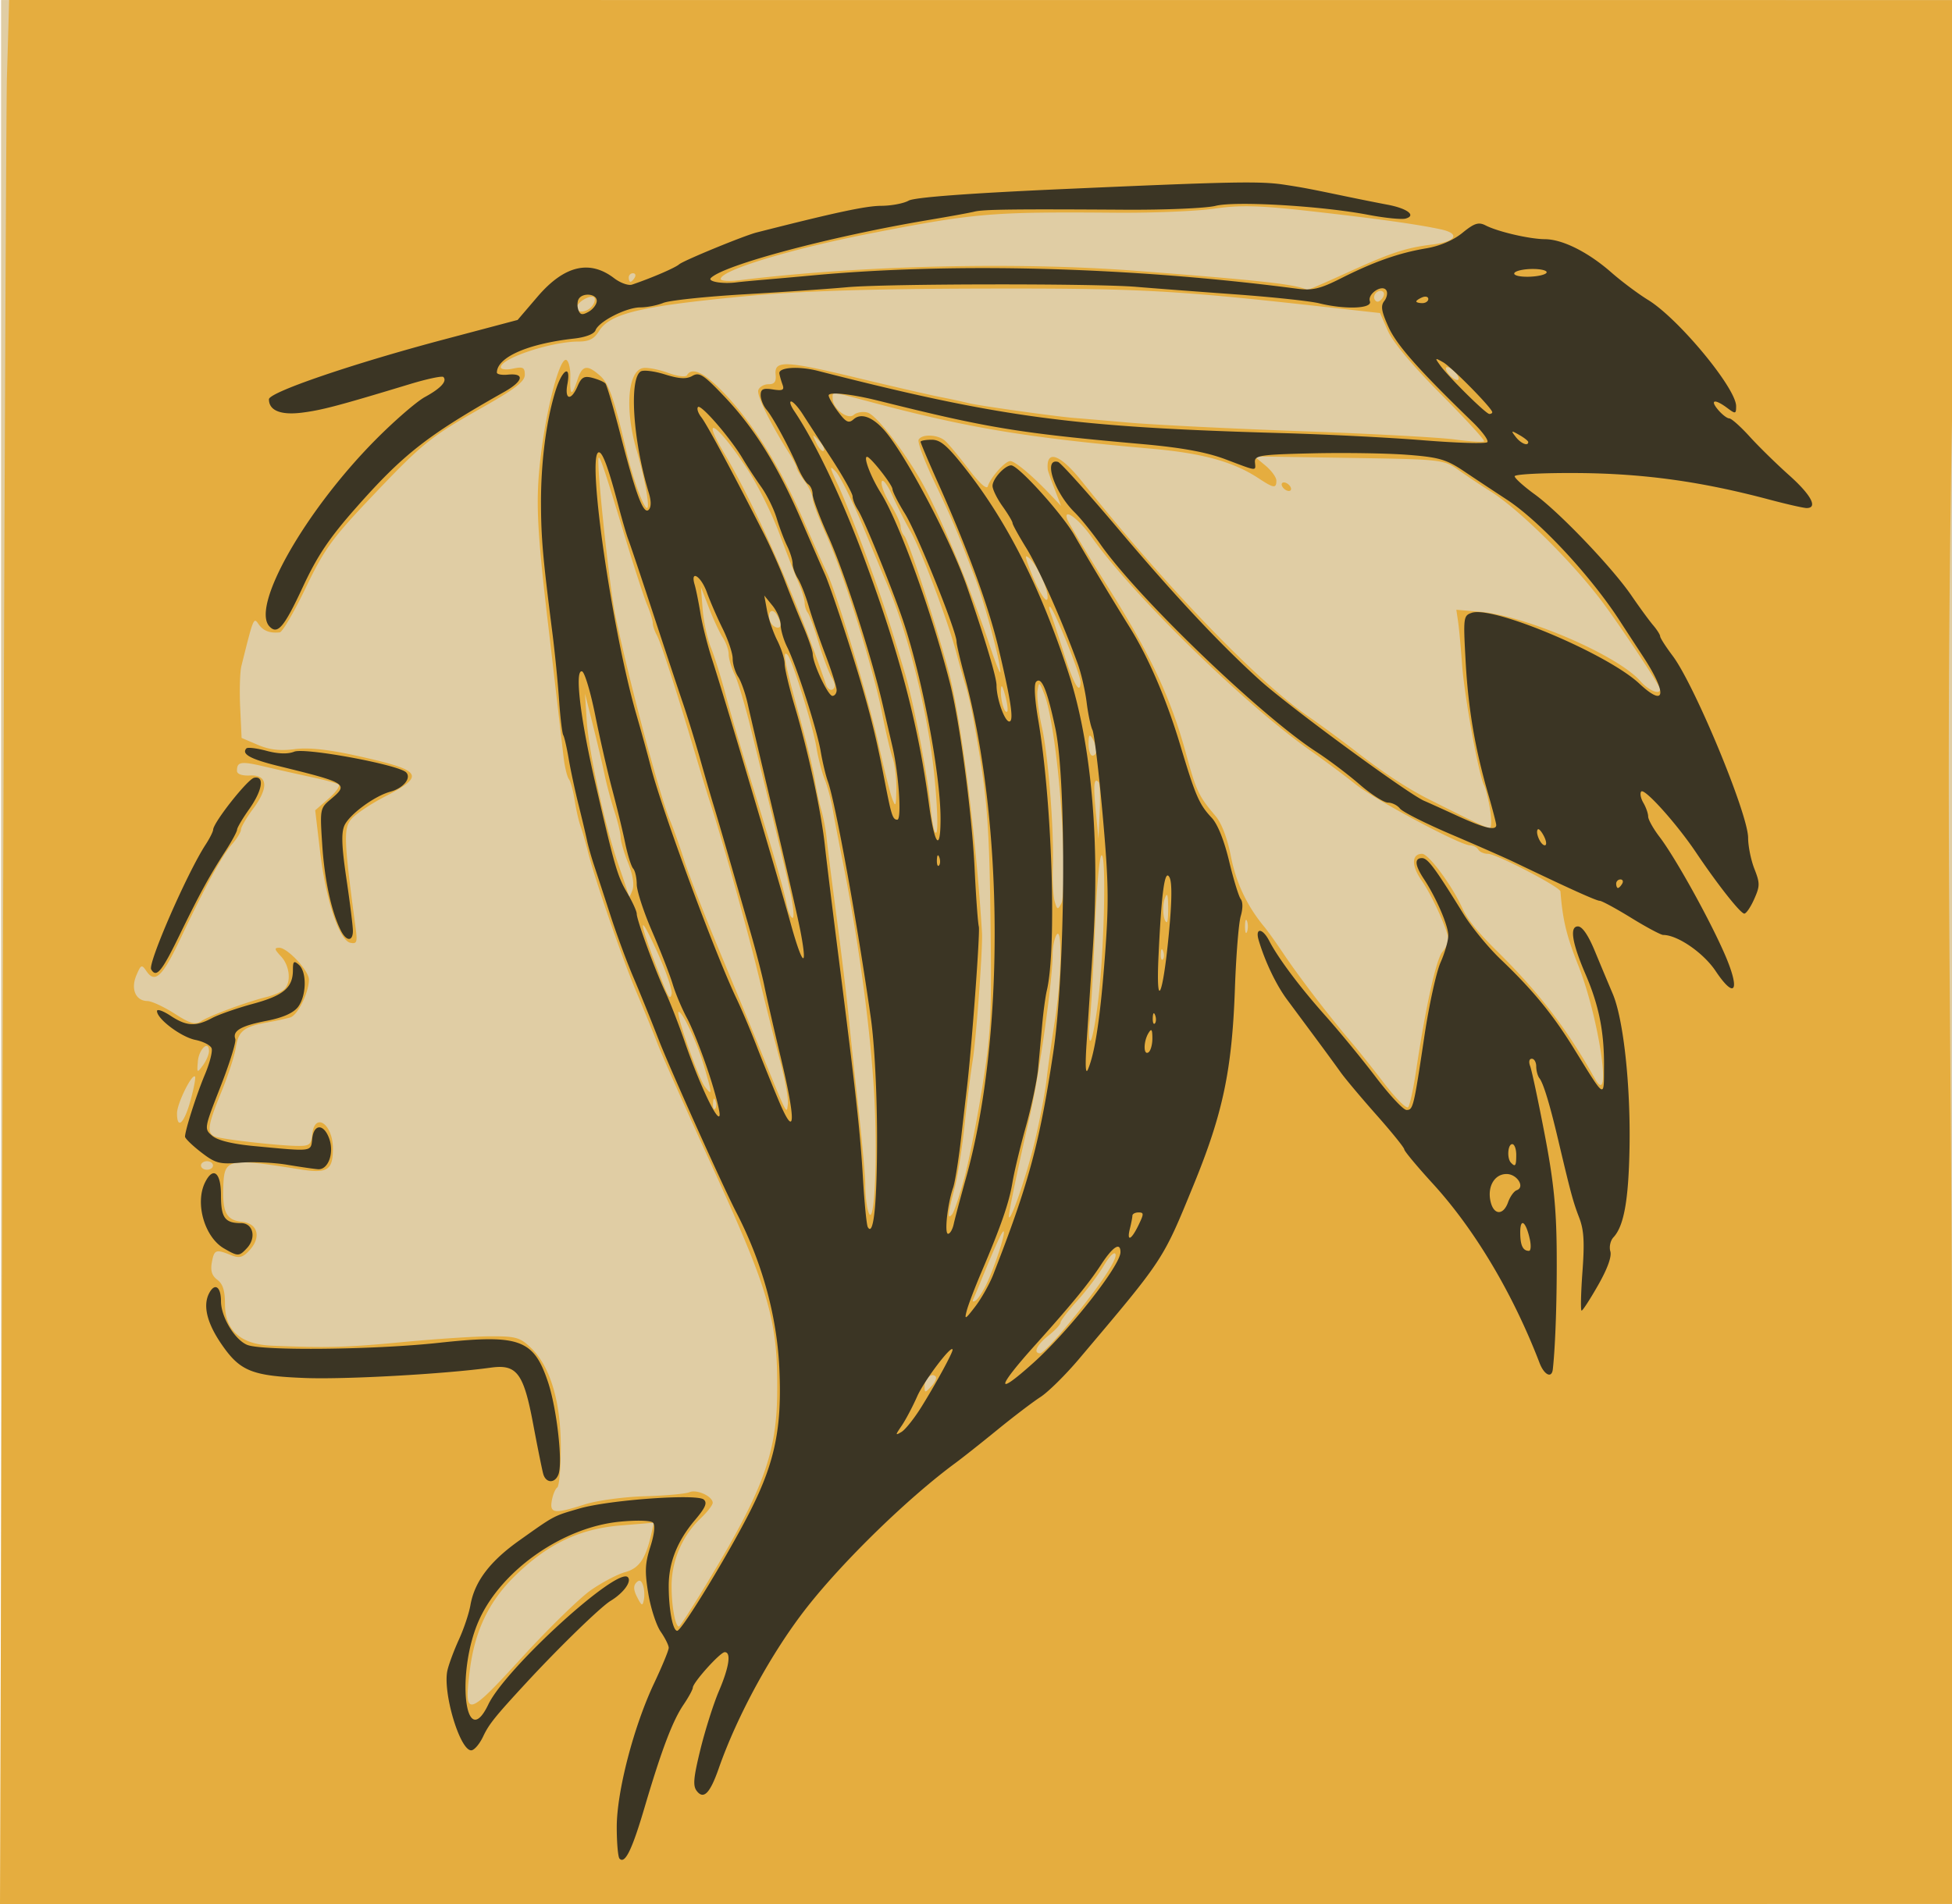 <svg xmlns="http://www.w3.org/2000/svg" viewBox="0 0 1193.348 1164.262" height="1241.88" width="1272.905"><path d="M.67 582.131V.015H1193.349v1164.232H.67V582.13z" fill="#e0cda4"/><path d="M1.705 619.337c.938-299.71 2.078-557.26 2.534-572.335.455-15.075.939-31.817 1.074-37.205L5.56 0l593.895.026 593.894.026v257.104c-4.412 248.868-.037 372.545 0 588.76v318.294l-596.674.025L0 1164.262l1.705-544.925zm359.688 352.87c6.847-4.73 16.195-9.63 20.774-10.888 8.48-2.332 12.429-7.974 15.837-22.635l1.766-7.595-20.525 1.688c-25.043 2.06-44.453 11.337-64.347 30.756-15.993 15.613-24.652 33.684-27.67 57.753-3.68 29.331-1.651 28.838 31.774-7.726 16.467-18.013 35.543-36.622 42.39-41.352zm70.159-3.087c34.709-57.274 43.144-79.89 43.57-116.814.518-44.777-4.407-61.873-40.607-140.961-15.114-33.021-29.741-65.912-32.505-73.09-2.763-7.18-8.524-21.275-12.801-31.325-8.605-20.22-25.777-69.879-29.788-86.143-1.416-5.743-3.45-12.79-4.518-15.662-1.069-2.872-2.67-9.92-3.56-15.663-.888-5.742-2.494-11.616-3.566-13.052-1.073-1.435-2.507-7.309-3.188-13.051-.68-5.743-2.453-21.014-3.94-33.935a16319.46 16319.46 0 00-5.023-43.072c-7.41-62.586-8.251-79.54-5.247-105.72 3.5-30.503 11.727-62.062 15.78-60.541 1.531.574 2.658 5.327 2.505 10.562-.34 11.567.924 12.062 4.31 1.687 2.962-9.075 5.97-9.633 13.895-2.578 5.417 4.82 8.504 13.722 16.289 46.954 3.687 15.74 10.316 33.935 12.364 33.935 1.983 0-1.204-17.693-6.446-35.786-7.22-24.922-5.25-48.363 4.187-49.832 2.759-.43 9.6.906 15.202 2.968 5.606 2.062 10.788 2.707 11.525 1.433 3.16-5.461 11.185-1.365 23.869 12.182 17.14 18.307 33.267 44.383 47.337 76.539 6.047 13.82 12.417 28.063 14.156 31.652 5.924 12.224 25.47 76.923 31.562 104.476 3.342 15.109 7.162 30.38 8.49 33.935 2.124 5.685 2.434 4.99 2.57-5.764.086-6.726-.956-15.351-2.314-19.167-1.358-3.815-4.198-15.874-6.31-26.796-5.184-26.805-23.793-86.337-34.133-109.193-4.627-10.227-8.412-20.347-8.412-22.489 0-2.142-2.2-6.882-4.888-10.533-2.688-3.65-4.888-7.38-4.888-8.288 0-.909-2.024-4.835-4.499-8.725-11.641-18.302-20.07-35.58-18.919-38.783.698-1.941 3.49-3.53 6.205-3.53 3.66 0 4.785-1.516 4.353-5.865-.884-8.909 5.77-8.64 50.096 2.02 21.863 5.26 44.7 10.518 50.748 11.688 6.05 1.17 13.748 2.838 17.109 3.708 5.834 1.51 54.522 8.331 64.766 9.074 2.688.195 17.536 1.464 32.994 2.82 15.458 1.355 62.75 3.71 105.092 5.233 42.343 1.523 84.685 3.803 94.095 5.066 9.41 1.264 17.606 1.78 18.215 1.15.608-.632-11.28-13.602-26.42-28.823-17.192-17.285-29.337-31.79-32.35-38.64l-4.826-10.964-38.41-4.263c-87.919-9.757-110.576-10.935-205.824-10.7-67.448.167-110.164 1.522-141.753 4.496-66.244 6.238-84.837 10.63-91.588 21.634-2.855 4.654-6.06 6.262-12.479 6.262-16.499 0-47.462 10.255-47.462 15.72 0 1.332 3.3 1.717 7.332.856 6.229-1.33 7.332-.765 7.332 3.755 0 4.102-5.992 8.708-26.153 20.106-31.933 18.051-36.343 21.637-69.044 56.147-22.83 24.093-27.527 30.647-38.815 54.166-7.064 14.716-14.17 26.895-15.79 27.066-6.125.642-10.161-.923-12.972-5.029-2.996-4.376-3.074-4.186-10.482 25.602-.892 3.59-1.23 14.952-.752 25.25l.87 18.725 9.955 4.255c7.058 3.016 13.583 3.778 22.414 2.618 8.562-1.125 20.486.143 38.12 4.054 40.279 8.932 42.311 11.929 16.976 25.03-8.664 4.481-17.85 10.65-20.413 13.71-4.815 5.747-4.535 12.764 2.653 66.493 1.174 8.775.77 9.92-3.213 9.1-6.757-1.39-15.021-26.276-18.503-55.717l-2.99-25.288 8.227-7.172c4.524-3.944 7.236-7.824 6.024-8.623-1.211-.798-8.251-2.734-15.644-4.302-7.393-1.567-20.277-4.463-28.631-6.434-15.422-3.64-17.805-3.315-17.805 2.423 0 1.963 3.088 3.063 7.943 2.828 10.902-.528 11.65 7.305 1.94 20.353-4.091 5.5-7.44 11.23-7.44 12.735 0 1.505-2.446 5.517-5.436 8.917-6.163 7.007-16.487 25.903-31.531 57.71-10.956 23.165-15.546 27.606-20.721 20.047-3.003-4.385-3.413-4.229-6.236 2.39-3.579 8.39-.475 15.665 6.722 15.755 2.561.032 10.013 3.483 16.56 7.669 9.776 6.251 12.711 7.07 16.434 4.588 4.981-3.323 28.549-12.013 40.081-14.779 4.025-.965 8.7-2.979 10.387-4.475 4.618-4.094 3.69-14.469-1.82-20.354-4.013-4.287-4.198-5.22-1.033-5.22 5.035 0 18.142 14.06 18.142 19.46 0 7.847-6.867 21.797-11.386 23.132-2.475.73-8.88 2.122-14.231 3.093-14.18 2.572-17.546 5.273-19.07 15.307-.751 4.941-4.751 17.223-8.89 27.294-8.975 21.84-9.286 26.09-2.024 27.659 8.59 1.855 36.244 4.901 47.047 5.183 8.917.232 9.844-.376 10.55-6.924 1.524-14.154 12.668-6.513 12.668 8.686 0 13.044-3.388 15.243-19.552 12.691-45.362-7.161-46.905-6.807-47.48 10.905-.503 15.485 1.999 20.094 11.434 21.066 9.797 1.009 11.971 9.563 4.468 17.578-4.06 4.336-6.176 4.854-11.308 2.77-9.161-3.72-10.177-3.321-11.585 4.545-.911 5.093.047 8.096 3.381 10.59 3.364 2.516 4.654 6.631 4.654 14.848 0 16.192 9.621 24.663 28.904 25.445 33.974 1.38 45.38 1.061 79.854-2.226 20.163-1.923 44.389-3.51 53.835-3.527 15.438-.027 17.935.712 24.706 7.317 11.614 11.33 17.997 32.776 17.997 60.466 0 12.783-.968 23.881-2.152 24.663-1.183.781-2.68 4.374-3.327 7.985-1.428 7.98 1.555 8.32 20.31 2.313 7.302-2.339 23.724-4.557 36.494-4.93 12.77-.373 25.057-1.487 27.304-2.476 4.464-1.963 14.244 2.505 14.244 6.508 0 1.374-3.413 5.738-7.584 9.697-11.035 10.476-17.555 25.755-17.555 41.14 0 12.446 2.25 24.793 4.517 24.793.575 0 7.986-11.453 16.469-25.452zm-38.49.065c-1.063-2.958-2.275-3.381-4.1-1.433-1.824 1.949-1.652 4.586.584 8.92 2.78 5.387 3.29 5.566 4.1 1.433.508-2.596.245-6.61-.585-8.92zm178.914-127.519c-2.406-2.57-6.739 1.375-6.739 6.133 0 3.985.322 3.978 4.132-.091 2.272-2.427 3.445-5.146 2.607-6.042zm78.75-29.167c19.963-23.858 32.374-41.963 31.244-45.582-.593-1.902-3.71 1.154-7.229 7.088-3.402 5.738-10.735 15.426-16.296 21.529s-10.111 12.05-10.111 13.213c0 1.165-3.3 4.723-7.332 7.907-7.156 5.65-9.593 10.854-5.084 10.854 1.237 0 7.9-6.754 14.808-15.01zm-47.58-27.463c5.017-10.574 11.613-30.805 10.448-32.05-.763-.814-5.209 8.948-14.915 32.755-1.464 3.59-3.158 7.588-3.765 8.887-.607 1.299.097 1.569 1.563.6 1.467-.967 4.468-5.554 6.668-10.192zm-68.177-103.71c-1.34-41.375-9.119-101.739-20.184-156.623-2.17-10.768-4.754-24.277-5.74-30.02-.987-5.743-3.204-13.965-4.928-18.273-1.723-4.307-3.991-13.117-5.04-19.577-2.092-12.877-14.692-53.292-17.575-56.37-3.406-3.639-1.793 4.973 6.597 35.217 4.62 16.66 9.113 34.988 9.982 40.73.869 5.743 2.669 14.248 4 18.9 1.33 4.651 2.792 12.287 3.248 16.967.456 4.68 3.242 26.717 6.191 48.971 2.95 22.253 6.218 49.271 7.262 60.039 1.045 10.768 3.794 36.61 6.108 57.428 2.315 20.818 4.162 41.375 4.104 45.682-.058 4.307.533 10.768 1.313 14.357 3.417 15.721 6-16.097 4.662-57.428zm54.527 39.155c2.906-10.767 7.891-36.023 11.08-56.123 5.253-33.128 5.717-42.648 4.958-101.805-.79-61.693-2.098-76.861-10.688-123.993-1.177-6.46-3.243-15.27-4.591-19.578-1.348-4.307-3.836-13.117-5.529-19.578-5.035-19.22-21.595-63.176-28.028-74.396-3.292-5.743-8.35-15.727-11.238-22.188-2.889-6.46-5.78-10.22-6.424-8.354-.644 1.866 1.688 8.008 5.183 13.649 3.495 5.64 6.354 11.808 6.354 13.705 0 1.897 1.036 4.565 2.302 5.93 2.478 2.67 19.413 54.36 26.898 82.096 7.577 28.079 17.086 102.364 20.551 160.538.55 9.218-3.51 64.82-5.716 78.312-1.175 7.178-3.38 24.798-4.902 39.156-1.522 14.357-4.35 32.08-6.286 39.385-4.067 15.35-4.37 18.762-1.363 15.302 1.186-1.364 4.533-11.29 7.439-22.058zm42.926-21.763c3.142-13.155 6.45-30.379 7.35-38.275.902-7.897 3.196-24.202 5.1-36.235 4.047-25.576 4.686-58.582 1.018-52.519-1.303 2.154-2.367 7.44-2.364 11.747.01 15.853-8.163 73.85-13.98 99.195-7.156 31.174-13.063 59.535-12.778 61.343.677 4.298 10.824-25.034 15.654-45.256zM130.204 712.65c0-1.435-1.65-2.61-3.666-2.61-2.017 0-3.667 1.175-3.667 2.61 0 1.436 1.65 2.61 3.667 2.61 2.016 0 3.666-1.174 3.666-2.61zm-13.741-39.713c2.054-7.485 3.296-14.078 2.76-14.652-1.873-2-10.997 16.562-11.006 22.388-.016 10.408 4.405 6.26 8.246-7.736zm360.717-23.149c-2.864-10.65-8.912-34.636-13.441-53.3-7.168-29.539-22.123-82.887-30.003-107.026-1.406-4.307-5.35-17.228-8.765-28.714-11.469-38.572-20.944-67.835-23.445-72.403-1.365-2.493-2.481-5.84-2.481-7.436 0-1.597-1.553-6.606-3.45-11.13-1.897-4.524-8.074-23.496-13.726-42.16-12.043-39.77-15.025-48.725-15.891-47.724-1.585 1.833 6.509 78.475 10.14 96.016 8.097 39.121 27.143 110.65 33.447 125.618 2.042 4.849 5.96 15.865 8.706 24.479 2.746 8.614 12.325 33.282 21.286 54.818 8.962 21.536 19.885 47.966 24.276 58.733 17.813 43.691 17.025 42.118 17.82 35.608.403-3.308-1.61-14.728-4.473-25.379zm-39.806 23.217c-.78-2.082-1.359-1.464-1.476 1.577-.106 2.752.471 4.294 1.283 3.426.813-.867.9-3.119.193-5.003zm428.476-19.088c5.712-38.217 12.167-67.396 15.881-71.78 2.02-2.383 3.672-5.773 3.672-7.533 0-5.208-9.838-27.037-16.37-36.325-6.268-8.91-6.095-16.187.383-16.187 3.947 0 18.258 19.299 24.463 32.988 3.244 7.157 9.005 14.323 21.22 26.393 26.04 25.73 43.062 47.9 59.835 77.929 10.94 19.587 2.721-36.841-10.06-69.065-7.238-18.252-9.535-27.783-10.899-45.242-.214-2.746-39.2-23.003-44.27-23.003-2.454 0-5.141-1.174-5.972-2.61-.83-1.436-3.151-2.61-5.157-2.61-5.89 0-58.448-28.079-69.886-37.336-5.774-4.673-18.547-14.187-28.386-21.142-40.087-28.337-108.312-95.073-133.091-130.187-7.805-11.06-17.377-17.995-14.752-10.687.866 2.408 11.996 20.937 24.735 41.174 26.037 41.362 38.463 67.825 47.76 101.706 6.439 23.472 7.739 26.229 18.215 38.625 3.694 4.37 7.176 13.578 9.377 24.797 3.16 16.102 9.93 30.337 20.43 42.964 2.017 2.424 7.48 10.1 12.142 17.055 9.076 13.544 28 38.213 40.737 53.108 4.298 5.025 13.526 16.583 20.508 25.684 6.982 9.102 13.52 15.562 14.53 14.357 1.009-1.204 3.239-11.588 4.955-23.073zm-435.355-1.764c-4.11-14.104-13.133-33.477-15.593-33.477-2.227 0 12.018 40.667 16.073 45.886 4.553 5.859 4.508 4.71-.48-12.409zM127.76 642.76c0-6.971-6.116-1.432-6.777 6.138-.635 7.278-.495 7.396 3.055 2.563 2.047-2.787 3.722-6.703 3.722-8.701zm543.8-32.6c3.604-31.081 4.796-89.126 1.79-87.141-1.245.821-3.008 20.625-3.919 44.008-.91 23.383-2.32 48.975-3.136 56.871-.814 7.897-.592 13.46.494 12.365 1.087-1.096 3.234-12.842 4.772-26.104zm-269.94-28.496c-13.441-29.38-10.54-15.967 4.9 22.656 2.294 5.739 3.386 6.66 4.084 3.448.524-2.411-3.519-14.158-8.984-26.104zm309.484-.021c-.78-2.083-1.36-1.464-1.477 1.577-.106 2.751.472 4.293 1.284 3.426.812-.868.899-3.12.192-5.003zm51.273-18.436c-.678-1.795-1.233-.327-1.233 3.263 0 3.589.555 5.057 1.233 3.263.678-1.795.678-4.732 0-6.526zm-48.227-9.137c-.13-7.456-.623-8.554-2.065-4.61-1.746 4.776-.877 14.4 1.3 14.4.515 0 .86-4.406.765-9.79zm-231.026-8.716c-3.202-14.659-6.42-27.996-24.09-99.842-3.474-14.124-7.944-29.042-9.934-33.153-1.99-4.11-3.62-9.62-3.62-12.243 0-2.624-1.611-7.228-3.581-10.232-1.97-3.004-5.79-11.195-8.488-18.201l-4.905-12.739 1.047 13.51c.575 7.431 2.85 18.003 5.053 23.494 2.204 5.49 6.16 18.118 8.79 28.06 2.631 9.943 9 31.675 14.155 48.293 14.276 46.027 21.555 71.112 23.35 80.464.896 4.666 2.543 8.484 3.662 8.484 1.118 0 .47-7.153-1.44-15.895zm166.69-31.932c-1.532-37.574-6.589-76.914-11.468-89.218-2.936-7.406-3.157-7.507-4.072-1.863-.532 3.283.665 13.267 2.66 22.188 4.003 17.9 7.491 62.663 6.708 86.087-.276 8.277.247 17.572 1.164 20.656 1.52 5.112 1.875 5.208 4.038 1.078 1.408-2.685 1.802-18.524.97-38.928zm-265.79 14.328c-2.492-6.22-4.547-13.269-4.567-15.662-.02-2.394-1.748-9.606-3.841-16.027-2.094-6.422-4.776-16.407-5.96-22.189-1.185-5.782-4.369-19.323-7.075-30.09l-4.92-19.578.973 15.662c1.229 19.769 11.087 64.885 19.39 88.742 3.496 10.044 6.434 18.854 6.528 19.578.095.724 1.034-1.033 2.087-3.905 1.223-3.333.278-9.309-2.615-16.53zM571.1 473.233c-3.925-37.933-15.933-86.085-29.152-116.9-1.847-4.307-8.464-20.165-14.702-35.24-6.24-15.075-13.55-29.759-16.246-32.63-4.176-4.447-3.962-3.203 1.442 8.384 3.49 7.482 11.237 26.967 17.216 43.3 9.633 26.315 13.77 38.883 23.651 71.855 5.218 17.411 13.84 62.282 15.594 81.153 1.047 11.274 2.57 17.814 3.648 15.663 1.017-2.031.364-18.044-1.45-35.585zm100.575 5.05c-2.906-3.103-3.366 1.48-1.778 17.732l1.654 16.94.735-16.617c.404-9.14.13-17.264-.611-18.055zm239.32 17.053c-.946-6.102-2.637-12.962-3.757-15.244-3.405-6.938-12.046-54.607-13.433-74.101-.718-10.084-1.794-21.668-2.392-25.743l-1.087-7.41 14.035 1.196c28.429 2.42 84.497 26.584 98.423 42.416 5.172 5.88 12.15 8.693 12.15 4.897 0-1.788-22.98-36.52-34.38-51.962-18.244-24.713-51.641-57.888-69.49-69.027-5.377-3.355-13.999-9.105-19.16-12.777-9.296-6.616-9.915-6.686-67.21-7.59l-57.827-.911 6.721 5.562c3.697 3.059 6.721 7.225 6.721 9.26 0 4.871-1.608 4.673-10.71-1.324-15.626-10.296-34.37-15.46-66.276-18.261-75.543-6.632-112.136-12.746-171.847-28.713-24.076-6.439-22.452-6.3-22.452-1.922 0 6.12 9.23 13.275 12.913 10.01 1.775-1.574 5.568-2.208 8.428-1.409 5.2 1.453 21.132 21.739 32.512 41.4 10.413 17.99 30.903 67.137 42.445 101.806 3.346 10.05 6.144 16.992 6.217 15.427.263-5.61-9.436-41.832-15.314-57.194-11.214-29.302-14.277-36.533-25.185-59.453-5.996-12.6-10.24-24.052-9.43-25.451 2.077-3.592 11.772-3.16 16.154.72 2.027 1.794 8.512 9.587 14.411 17.317 6.752 8.847 11.107 12.716 11.757 10.441 1.471-5.156 10.552-15.36 13.666-15.356 2.859.002 13.284 8.69 24.188 20.156l6.896 7.25-4.009-10.442c-2.205-5.743-4.063-11.029-4.13-11.746-1.17-12.591 7.48-9.593 20.936 7.256 51.275 64.206 107.23 122.31 138.382 143.695 7.394 5.075 20.883 14.995 29.976 22.044 15.98 12.389 30.627 21.99 43.345 28.415 25.683 12.974 35.717 17.738 37.486 17.795 1.126.037 1.273-4.926.327-11.027zm-127.02-197.737c-.83-1.436-.41-2.61.934-2.61s3.124 1.174 3.954 2.61c.831 1.436.411 2.61-.933 2.61s-3.124-1.174-3.955-2.61zM670.292 458.79c-.02-1.794-1.103-5.025-2.406-7.178-1.846-3.051-2.378-2.331-2.407 3.263-.02 3.948 1.063 7.178 2.407 7.178s2.427-1.468 2.406-3.263zm-55.815-33.648c-1.674-6.215-2.427-7.12-2.583-3.11-.247 6.348 2.262 14.747 3.887 13.011.583-.622-.004-5.078-1.304-9.901zm-106.05-10.97c-1.82-3.097-5.405-12.68-7.967-21.294-2.563-8.614-5.533-16.778-6.6-18.142-1.069-1.364-1.943-4.123-1.943-6.131 0-2.009-1.603-7.354-3.562-11.878-1.96-4.524-7.297-18.21-11.861-30.414-4.564-12.203-13.316-29.845-19.45-39.204-17.919-27.345-29.433-35.508-14.459-10.251 19.298 32.549 45.203 91.4 62.346 141.637.889 2.603 2.783 3.963 4.21 3.021 1.768-1.167 1.541-3.504-.715-7.344zm152.127 2.635c0-4.251-15.504-42.742-18.315-45.467-1.109-1.075-1.122.394-.03 3.265 1.093 2.872 4.843 14.3 8.333 25.395 5.812 18.477 10.012 25.527 10.012 16.807zm-183.338-35.023c-.02-1.077-1.061-3.686-2.312-5.798-2.815-4.755-6.119-1.781-4.14 3.728 1.462 4.068 6.52 5.692 6.452 2.07zm160.062-27.824c-2.232-5.024-5.642-10.537-7.577-12.253-2.997-2.656-3.153-2.09-1.051 3.813 4.708 13.228 10.7 23.848 11.69 20.72.548-1.73-.83-7.256-3.062-12.28zM500.65 269.475c-4.222-4.307-4.288-4.237-1.49 1.591 1.61 3.354 3.598 5.381 4.418 4.506.819-.875-.498-3.618-2.928-6.097zm389.64-41.051c-1.674-2.154-4.142-3.916-5.487-3.916-1.363 0-1.098 1.732.599 3.916 1.673 2.154 4.142 3.916 5.486 3.916 1.364 0 1.1-1.732-.598-3.916zM362.064 187.07c1.497-1.927 2.037-4.235 1.2-5.129-1.987-2.122-10.655 2.852-10.655 6.114 0 3.717 6.313 3.06 9.455-.985zm483.623-8.461c-2.329-2.488-6.998 1.541-5.262 4.541 1.031 1.783 2.398 1.738 4.154-.137 1.439-1.537 1.937-3.519 1.108-4.404zm-21.973-11.951c26.626-12.15 35.917-15.217 51.913-17.134 14.488-1.736 17.356-6.62 5.425-9.237-14.146-3.104-39.918-6.692-81.19-11.303-30.098-3.362-41.9-3.652-57.434-1.407-10.753 1.554-37.699 2.68-59.878 2.503-76.424-.61-86.179.201-149.085 12.395-49.494 9.595-92.84 22.717-92.863 28.113-.004 1.211 5.215 1.555 11.6.763 72.85-9.035 170.056-11.335 242.568-5.74 76.985 5.942 96.798 8.145 104.504 11.624.348.158 11.346-4.602 24.44-10.577zm-435.667 3.032c.83-1.435.345-2.61-1.078-2.61-1.424 0-2.588 1.175-2.588 2.61 0 1.436.485 2.61 1.077 2.61.593 0 1.758-1.174 2.589-2.61z" fill="#e5ad3f"/><path d="M378.736 1136.465c-.928-.992-1.687-9.678-1.687-19.303 0-21.66 10.352-61.49 22.855-87.938 4.904-10.373 8.917-20.111 8.917-21.64 0-1.53-2.207-5.97-4.905-9.867-2.697-3.897-6.11-14.393-7.582-23.324-2.223-13.48-2.01-18.329 1.252-28.556 2.423-7.596 3.058-13.25 1.657-14.747-1.313-1.402-10.043-1.65-20.655-.588-34.496 3.452-71.666 29.387-85.511 59.663-14.417 31.527-9.076 82.406 5.464 52.046 10.585-22.103 79.02-84.509 85.307-77.792 2.472 2.64-2.674 9.669-10.591 14.466-6.012 3.642-31.204 28.112-51.199 49.73-19.326 20.896-23.14 25.638-26.685 33.174-2.195 4.666-5.486 8.484-7.315 8.484-6.992 0-17.585-35.832-14.494-49.026.915-3.904 4.085-12.384 7.045-18.844 2.96-6.46 6.097-15.84 6.972-20.84 2.527-14.459 11.847-26.807 29.913-39.635 21.836-15.504 20.599-14.848 36.918-19.57 17.992-5.206 71.593-9.066 75.802-5.459 2.347 2.011 1.074 4.977-5.444 12.682-10.676 12.622-15.95 25.907-15.95 40.185 0 14.325 2.475 27.416 5.182 27.416 2.843 0 32.186-48.262 45.271-74.462 14.668-29.367 18.841-50.282 17.175-86.076-1.492-32.062-10.532-64.818-26.293-95.28-8.218-15.883-40.697-88.132-47.44-105.53-4.568-11.788-11.539-28.987-15.49-38.22-3.951-9.234-10.232-26.186-13.956-37.671-3.725-11.486-8.209-25.183-9.963-30.438-1.755-5.255-3.758-12.303-4.45-15.662-.694-3.36-3.02-13.156-5.172-21.77-2.15-8.614-4.855-21.239-6.01-28.055-1.156-6.816-2.654-13.347-3.33-14.515-.675-1.167-1.83-10.862-2.566-21.543-.736-10.68-2.532-28.817-3.992-40.303-5.916-46.551-6.963-58.379-7.048-79.616-.1-24.97 3.096-50.118 8.707-68.523 4.193-13.752 9.784-17.194 7.42-4.568-1.804 9.637 2.312 10.39 6.256 1.146 2.329-5.46 4.001-6.383 9.113-5.036 3.443.907 6.982 2.447 7.863 3.422.882.975 5.05 15.139 9.264 31.475 9.52 36.912 14.117 49.073 17.276 45.7 1.52-1.624 1.528-5.292.02-10.251-9.63-31.679-12.173-69.516-4.993-74.256 1.61-1.063 8.276-.259 14.812 1.788 8.773 2.746 13.168 2.986 16.793.914 4.246-2.427 6.84-.776 19.223 12.24 18.691 19.648 32.683 42.094 47.464 76.144 6.602 15.21 13.06 30.005 14.35 32.876 3.41 7.585 16.27 46.469 22.88 69.175 5.956 20.462 9.046 33.416 13.7 57.429 4.09 21.112 4.87 23.493 7.692 23.493 2.758 0 .927-27.796-2.923-44.376-1.167-5.025-3.887-16.772-6.046-26.104-6.868-29.697-23.647-81.521-33.385-103.115-5.18-11.487-9.419-22.871-9.419-25.297 0-2.425-1.212-5.21-2.693-6.188-1.482-.977-4.268-5.452-6.192-9.943-5.491-12.814-15.29-30.934-19.264-35.625-1.993-2.351-3.623-6.372-3.623-8.934 0-3.707 1.52-4.42 7.437-3.493 6.027.944 7.151.382 5.929-2.967-.83-2.273-1.702-5.307-1.938-6.743-.628-3.815 11.684-4.684 23.514-1.66 111.674 28.54 155.965 34.477 284.001 38.066 26.885.754 65.678 2.73 86.208 4.393 20.53 1.662 38.12 2.175 39.09 1.14.969-1.035-3.18-6.666-9.222-12.512-32.898-31.842-46.212-46.894-51.189-57.876-4.34-9.576-4.89-12.934-2.602-15.88 1.596-2.054 2.191-4.964 1.322-6.466-2.377-4.108-11.752 2.033-10.105 6.619 1.618 4.502-14.954 5.145-31.034 1.203-5.636-1.38-28.944-3.857-51.796-5.502-22.851-1.646-49.796-3.688-59.878-4.539-25.383-2.142-153.36-1.967-177.19.242-10.754.997-38.836 2.933-62.404 4.301-23.568 1.368-45.91 3.73-49.65 5.249-3.74 1.519-10.071 2.761-14.07 2.761-8.582 0-25.448 8.613-27.376 13.982-.814 2.263-6.046 4.287-13.133 5.08-28.343 3.17-47.003 11.38-47.181 20.756-.02 1.083 2.987 1.67 6.683 1.306 10.565-1.042 9.557 3.916-2.14 10.517-46.976 26.514-61.782 38.105-90.957 71.208-16.165 18.34-23.398 29.142-32.204 48.095-11.492 24.732-15.462 29.416-20.43 24.109-11.384-12.158 21.718-70.461 64.643-113.86 11.592-11.719 25.293-23.606 30.448-26.414 9.624-5.245 13.678-9.637 11.27-12.21-.752-.803-9.936 1.139-20.408 4.314-43.671 13.244-53.881 15.945-66.049 17.476-12.996 1.635-20.202-1.283-20.202-8.18 0-4.275 51.19-21.761 107.173-36.61l44.851-11.897 12.146-14.194c16.308-19.058 31.839-22.82 46.837-11.344 3.813 2.918 8.762 4.685 10.998 3.927 11.894-4.03 26.353-10.257 28.749-12.38 2.582-2.29 39.593-17.514 47.415-19.505 48.093-12.243 66.778-16.241 76.116-16.288 6.242-.031 13.803-1.46 16.8-3.173 3.516-2.01 36.79-4.509 93.743-7.04 103.667-4.61 121.215-4.958 135.95-2.698 11.666 1.79 14.73 2.372 37.883 7.193 8.065 1.68 19.392 3.942 25.17 5.028 12.168 2.287 17.833 6.644 11.04 8.493-2.44.664-12.687-.37-22.768-2.296-28.561-5.458-81.289-8.555-93.412-5.487-5.752 1.456-30.805 2.517-55.673 2.36-67.907-.431-86.273-.2-91.65 1.155-2.689.677-15.337 2.985-28.107 5.13-59.759 10.037-125.076 27.44-133.076 35.458-2.204 2.209 7.231 3.8 15.764 2.659 2.016-.27 9.715-1.001 17.108-1.626 7.393-.624 20.04-1.752 28.106-2.508 87.466-8.194 195.685-5.274 297.34 8.021 9.39 1.228 14.115.116 26.885-6.33 20.053-10.123 35.437-15.541 51.994-18.314 8.386-1.405 16.644-4.929 22.245-9.491 7.296-5.944 9.864-6.768 14.185-4.551 7.564 3.88 26.85 8.353 36.298 8.42 10.753.076 26.39 7.914 40.532 20.314 6.349 5.568 16.492 13.156 22.541 16.864 18.52 11.353 53.769 53.91 53.769 64.918 0 4.82-.367 4.894-5.432 1.105-7.642-5.717-10.83-5.055-5.566 1.157 2.433 2.872 5.495 5.221 6.804 5.221 1.31 0 6.914 4.992 12.453 11.094 5.539 6.102 16.395 16.742 24.124 23.644 13.486 12.043 17.777 20.08 10.723 20.08-1.832 0-12.163-2.348-22.959-5.218-41.435-11.014-76.477-15.875-116.686-16.184-21.507-.165-38.995.73-38.863 1.987.133 1.259 5.632 6.204 12.22 10.99 15.153 11.007 47.501 44.86 59.187 61.938 4.912 7.179 10.872 15.33 13.245 18.112 2.372 2.783 4.313 5.852 4.313 6.82 0 .967 3.433 6.326 7.63 11.907 13.44 17.877 46.139 96.756 46.139 111.299 0 5.034 1.716 13.54 3.813 18.902 3.471 8.871 3.46 10.545-.115 18.591-2.16 4.864-4.874 8.843-6.03 8.843-2.31 0-16.303-17.728-29.525-37.403-11.82-17.589-31.443-39.431-33.475-37.26-.932.995-.361 4.09 1.268 6.876 1.63 2.787 2.963 6.577 2.963 8.423s3.124 7.441 6.943 12.435c9.429 12.327 30.128 49.531 39.649 71.263 9.912 22.626 6.781 28.911-5.363 10.766-7.463-11.152-23.289-22.049-32.022-22.049-1.435 0-10.239-4.698-19.565-10.441s-18.002-10.442-19.28-10.442c-2.037 0-19.433-7.87-52.237-23.635-5.377-2.584-22.66-10.194-38.409-16.912-15.748-6.718-29.905-13.852-31.46-15.853-1.555-2.001-4.85-3.638-7.321-3.638-2.472 0-10.31-5.03-17.42-11.178-7.11-6.147-18.975-15.096-26.368-19.887-34.062-22.069-109.058-94.147-132-126.864-5.035-7.178-12.145-15.988-15.801-19.578-12.46-12.232-19.402-33.348-10.13-30.816 1.606.438 18.275 18.988 37.044 41.222 34.338 40.678 61.993 70.22 86.457 92.358 17.726 16.04 90.75 69.626 100.418 73.688 2.016.847 11.1 4.955 20.185 9.128 16.512 7.586 23.824 9.317 23.789 5.631-.01-1.077-2.224-9.593-4.918-18.925-8.122-28.132-12.18-52.043-13.796-81.278-1.484-26.843-1.36-27.823 3.737-29.551 13.085-4.436 83.04 25.115 102.454 43.279 16.067 15.033 17.31 6.36 2.359-16.456-5.713-8.717-11.992-18.343-13.954-21.392-17.88-27.794-49.187-61.453-69.496-74.719a2837.76 2837.76 0 01-26.261-17.392c-10.638-7.156-15.26-8.483-34.684-9.957-12.325-.936-38.356-1.332-57.847-.88-31.984.74-35.405 1.266-35.099 5.388.418 5.63 1.927 5.775-17.913-1.71-11.68-4.406-26.843-7.185-50.859-9.32-75.717-6.73-94.153-9.759-161.304-26.509-16.777-4.184-30.551-5.655-30.538-3.261.007 1.264 2.626 5.787 5.82 10.052 4.804 6.411 6.44 7.195 9.455 4.523 4.322-3.831 10.868-1.717 17.92 5.787 12.574 13.382 41.08 67.029 51.432 96.792 10.775 30.98 18.009 55.136 18.009 60.14 0 8.088 4.935 22.087 7.786 22.087 2.955 0 1.114-12.517-6.63-45.083-6.036-25.384-18.788-60.224-36.782-100.49-5.946-13.306-10.81-24.759-10.81-25.452 0-.693 3.064-1.26 6.808-1.26 5.456 0 9.706 3.71 21.385 18.67 25.213 32.295 45.324 72.304 62.128 123.596 14.054 42.898 19.386 102.668 15.02 168.37-1.383 20.817-3.13 47.248-3.883 58.733-.882 13.472-.58 19.03.853 15.663 4.36-10.247 7.597-31.889 10.41-69.576 2.448-32.796 2.247-45.082-1.414-86.143-2.348-26.34-5.149-49.653-6.223-51.807-1.074-2.154-2.682-9.789-3.572-16.967-.89-7.179-3.33-17.751-5.42-23.494-9.674-26.577-23.927-58.64-31.529-70.923-4.593-7.421-8.351-14.254-8.351-15.184 0-.929-2.75-5.54-6.11-10.245-3.36-4.706-6.11-10.319-6.11-12.473 0-4.306 7.497-12.558 11.409-12.558 4.374 0 31.128 29.613 38.693 42.828 8.064 14.086 23.048 39.034 33.815 56.3 11.441 18.348 22.536 44.217 30.817 71.852 9.324 31.12 11.555 36.285 19.19 44.44 3.678 3.928 7.625 13.727 10.705 26.573 2.683 11.193 5.883 21.645 7.11 23.227 1.347 1.736 1.339 5.877-.02 10.442-1.238 4.16-2.83 24.01-3.537 44.11-1.758 49.946-7.3 76.35-25.207 120.078-19.079 46.593-17.84 44.709-70.08 106.515-8.257 9.769-18.862 20.25-23.567 23.29-4.705 3.04-16.582 12.08-26.395 20.089-9.812 8.008-21.36 17.149-25.662 20.313-28.651 21.074-68.218 59.54-90.743 88.221-21.305 27.128-42.467 65.788-53.92 98.505-5.33 15.23-9.21 19.217-13.423 13.795-2.467-3.174-2.037-8.054 2.243-25.483 2.912-11.857 7.988-27.866 11.28-35.577 6.275-14.695 7.646-23.831 3.576-23.831-2.777 0-19.42 18.511-19.519 21.71-.036 1.172-2.6 5.871-5.697 10.441-6.703 9.891-13.455 27.728-23.898 63.128-7.584 25.713-11.903 34.495-15.22 30.952zM563.37 860.18c8.887-14.306 18.976-32.802 18.976-34.79 0-4.067-17.307 18.684-21.607 28.404-2.814 6.36-7.073 14.426-9.465 17.926-4.04 5.91-4.049 6.183-.116 3.833 2.329-1.392 7.824-8.31 12.212-15.373zm68.324-26.8c21.811-19.566 53.3-59.58 53.3-67.732 0-6.41-4.656-3.397-11.889 7.693-7.49 11.483-17.99 24.291-40.125 48.944-24.033 26.767-24.645 32.05-1.286 11.095zm-24.46-54.056c21.698-55.645 28.36-80.32 36.679-135.85 7.44-49.665 8.187-165.514 1.277-198.085-5.001-23.575-8.486-31.998-11.782-28.478-1.374 1.467-.874 10.485 1.281 23.12 8.515 49.919 11.388 139.908 5.288 165.592-.853 3.59-2.13 12.987-2.838 20.884-.708 7.896-1.84 20.147-2.516 27.224-.676 7.078-4.045 22.936-7.486 35.24-3.441 12.305-7.127 27.66-8.19 34.12-2.031 12.338-6.984 26.641-18.984 54.818-3.974 9.332-7.997 19.904-8.94 23.493-1.526 5.81-.957 5.536 5.191-2.5 3.798-4.965 8.757-13.775 11.02-19.578zm88.758-30.13c3.384-6.99 3.391-7.83.063-7.83-2.051 0-3.744.88-3.762 1.957-.02 1.077-.697 4.601-1.507 7.831-2.092 8.338.737 7.274 5.206-1.957zm-112.957-.652c.692-3.23 4.054-15.858 7.471-28.062 23.848-85.172 23.38-218.14-1.082-308.099-2.55-9.372-4.634-18.407-4.634-20.076 0-6.331-24.186-66.325-31.48-78.085-4.193-6.763-7.657-13.563-7.696-15.112-.07-2.727-13.477-19.783-15.551-19.783-2.398 0 2.275 12.272 8.4 22.059 11.182 17.869 31.11 72.692 42.272 116.292 5.947 23.227 13.47 79.807 15.098 113.552.83 17.228 1.987 33.134 2.568 35.347.869 3.304-4.451 75.237-7.328 99.087-.433 3.59-2.028 17.326-3.544 30.526s-3.693 26.708-4.837 30.02c-3.438 9.943-5.447 28.207-3.104 28.207 1.203 0 2.754-2.643 3.447-5.873zm-46.858-54.165c-.048-27.042-1.59-56.333-3.776-71.786-8.072-57.034-21.698-132.088-26.28-144.76-1.322-3.653-3.3-11.928-4.394-18.389-2.265-13.369-14.762-52.226-20.567-63.954-2.132-4.308-3.884-10.344-3.892-13.416-.008-3.071-2.267-8.357-5.02-11.747l-5.006-6.162 1.665 9.136c.916 5.025 3.719 13.23 6.228 18.234 2.51 5.004 4.562 11.479 4.562 14.39 0 2.91 2.799 14.673 6.219 26.142 8.217 27.553 16.06 63.796 18.35 84.805 1.017 9.333 4.693 39.287 8.168 66.565 10.905 85.609 13.471 108.838 15.136 137.045.89 15.075 2.212 28.491 2.937 29.813 3.59 6.545 5.744-14.69 5.67-55.916zm-58.988-48.293c-4.133-17.228-8.573-36.586-9.866-43.017-1.293-6.43-5.074-21.114-8.402-32.63a96242.798 96242.798 0 01-13.201-45.735c-3.933-13.64-8.246-28.323-9.585-32.63-1.34-4.307-4.918-16.641-7.954-27.41-3.035-10.767-7.925-26.625-10.866-35.24-2.941-8.614-11.134-33.282-18.206-54.817-7.071-21.536-13.769-41.506-14.883-44.377-1.115-2.871-3.879-12.269-6.143-20.883-6.398-24.339-10.08-34.05-12.372-32.63-6.707 4.159 8.733 109.93 23.435 160.539 2.919 10.05 6.806 24.146 8.638 31.324 6.696 26.247 39.303 114.459 52.593 142.284 3.03 6.34 8.483 19.21 12.12 28.596 3.637 9.388 9.82 24.66 13.74 33.94 10.095 23.9 10.494 12.463.952-27.314zm-43.927 9.999c-4.184-12.678-10.147-27.75-13.25-33.492-3.105-5.743-7.06-15.14-8.79-20.883-1.73-5.743-7.377-20.202-12.55-32.132-5.171-11.93-9.403-24.91-9.403-28.845 0-3.935-.983-8.27-2.183-9.634-1.201-1.364-3.391-8.353-4.868-15.532-1.476-7.178-5.029-21.862-7.894-32.63-2.866-10.767-7.55-31.234-10.408-45.48-2.859-14.247-6.473-26.35-8.033-26.896-4.681-1.64-1.204 28.27 7.808 67.156 12.308 53.107 13.708 57.93 19.878 68.47 3.135 5.356 5.7 11.029 5.7 12.607 0 3.784 11.407 34.91 17.64 48.137 2.708 5.743 8.042 19.474 11.855 30.515 8.695 25.173 19.835 48.767 21.126 44.743.539-1.68-2.444-13.426-6.628-26.104zm271.247-21.247c-.03-5.494-.554-6.171-2.407-3.109-3.12 5.158-3.12 13.807 0 11.747 1.344-.887 2.427-4.774 2.407-8.638zm1.707-14.04c-.78-2.082-1.36-1.464-1.477 1.577-.106 2.752.472 4.294 1.284 3.427.812-.868.899-3.12.192-5.004zm8.343-49.637c1.917-20.196 2.05-31.557.409-34.69-2.887-5.51-4.853 8.62-6.714 48.271-1.599 34.048 2.653 24.89 6.305-13.58zm-225.096-1.221c-1.584-8.37-8.919-40.472-16.299-71.34-7.38-30.868-14.569-61.41-15.975-67.87-1.406-6.46-4.066-14.064-5.91-16.896-1.845-2.832-3.354-7.824-3.354-11.093s-2.76-11.524-6.134-18.344c-3.374-6.82-7.717-16.806-9.651-22.19-3.582-9.966-10.288-14.173-7.468-4.685.834 2.807 2.437 10.736 3.562 17.62 1.124 6.884 4.338 19.564 7.142 28.179 7.122 21.885 40.35 133.565 48.038 161.46 7.09 25.72 10.491 28.62 6.05 5.159zm502.254-29.574c.831-1.436.346-2.61-1.077-2.61-1.424 0-2.589 1.174-2.589 2.61s.485 2.61 1.078 2.61c.593 0 1.758-1.174 2.588-2.61zM574.24 524.213c-.78-2.082-1.36-1.464-1.477 1.577-.106 2.752.472 4.294 1.284 3.426.812-.867.899-3.119.193-5.003zm369.708-12.786c-1.5-2.994-3.215-4.924-3.81-4.29-1.71 1.828 1.758 9.734 4.27 9.734 1.248 0 1.041-2.448-.46-5.444zM575 500.557c-.026-27.612-11.397-87.32-23.22-121.923-6.82-19.96-23.648-61.212-27.171-66.606-1.85-2.832-3.364-6.627-3.364-8.433 0-1.807-5.774-12.168-12.83-23.025-7.058-10.858-15.031-23.17-17.72-27.36-2.688-4.19-5.847-7.663-7.019-7.718-1.172-.055-.35 2.542 1.827 5.773 12.456 18.485 28.142 51.12 41.091 85.49 22.59 59.96 34.682 105.276 41.271 154.665 3.39 25.402 7.156 30.225 7.135 9.137zm-63.53-78.606c0-1.956-3.078-11.647-6.838-21.535-3.761-9.889-8.369-23.265-10.24-29.726-1.87-6.46-4.843-14.064-6.604-16.896-1.762-2.832-3.21-6.943-3.218-9.136-.008-2.193-1.538-7.104-3.398-10.914-1.861-3.81-4.74-11.444-6.398-16.967-1.658-5.523-5.902-14.108-9.432-19.078-3.53-4.97-8.619-12.744-11.307-17.275-7.474-12.596-25.523-33.441-27.306-31.536-.872.93.05 3.755 2.05 6.276 3.31 4.175 19.501 34.334 38.196 71.15 4.01 7.896 9.766 20.817 12.791 28.714 3.026 7.896 8.098 20.451 11.27 27.9 3.173 7.448 5.793 15.084 5.823 16.967.092 5.909 9.36 25.613 12.047 25.613 1.41 0 2.563-1.6 2.563-3.557zm422.813-151.669c0-.667-2.474-2.622-5.499-4.343-4.986-2.838-5.186-2.725-2.145 1.213 3.123 4.044 7.644 5.895 7.644 3.13zm-21.996-18.24c0-2.367-24.722-27.51-30.005-30.517-5.11-2.909-5.219-2.796-1.825 1.903 5.127 7.099 27.806 29.535 29.997 29.676 1.008.065 1.833-.413 1.833-1.062zm-547.458-68.086c0-4.367-8.68-5.22-11.07-1.089-.871 1.505-.953 4.492-.181 6.639 1.095 3.05 2.477 3.288 6.326 1.088 2.709-1.548 4.924-4.535 4.924-6.638zm508.354-1.132c0-1.39-1.65-1.852-3.666-1.026-2.017.827-3.666 1.964-3.666 2.529 0 .564 1.65 1.026 3.666 1.026s3.666-1.138 3.666-2.529zm72.276-16.052c.733-1.266-3.067-2.302-8.443-2.302-5.377 0-10.414 1.101-11.193 2.447-.796 1.377 2.899 2.384 8.444 2.302 5.423-.08 10.46-1.181 11.192-2.447zM332.103 901.25c-.705-2.513-3.49-16.315-6.189-30.672-5.824-30.987-9.963-36.501-25.767-34.323-28.495 3.927-89.037 7.306-113.731 6.347-32.44-1.26-39.639-4.166-50.932-20.567-8.856-12.863-11.52-23.498-7.765-30.994 3.473-6.93 7.37-4.479 7.382 4.642.011 9.59 8.422 23.575 16.037 26.667 9.201 3.737 77.725 3.002 117.026-1.255 49.457-5.357 58.074-2.268 66.848 23.965 5.336 15.952 9.104 48.927 6.44 56.344-2.07 5.761-7.714 5.668-9.349-.154zm609.095-67.87c-16.278-42.397-39.629-81.613-65.315-109.693-9.55-10.44-17.374-19.837-17.387-20.883-.011-1.046-7.681-10.544-17.042-21.108s-19.222-22.31-21.912-26.104c-2.691-3.793-9.594-13.233-15.34-20.977a54077.281 54077.281 0 01-17.425-23.494c-6.613-8.924-13.432-23.201-17.275-36.17-2.321-7.83 2.304-7.622 6.398.288 5.551 10.725 18.899 28.516 34.546 46.047 8.33 9.332 22.074 26.071 30.544 37.198 8.47 11.127 16.957 20.23 18.861 20.23 4.064 0 4.392-1.356 11.036-45.681 2.797-18.665 7.208-38.711 9.801-44.549 2.593-5.837 4.715-13.225 4.715-16.418 0-6.131-7.323-23.099-14.983-34.715-5.467-8.29-5.833-12.65-1.062-12.65 3.48 0 7.976 6.065 25.347 34.2 4.966 8.04 15.156 20.468 22.646 27.615 19.606 18.71 31.81 33.555 44.675 54.348 19.775 31.959 18.46 31.185 18.584 10.945.128-20.879-3.124-37.074-11.232-55.933-8.34-19.4-9.944-29.408-4.716-29.408 2.65 0 6.306 5.322 10.31 15.01a3375.487 3375.487 0 0010.956 26.177c6.56 15.415 10.96 55.71 10.278 94.107-.57 32.084-3.418 47.967-9.829 54.814-1.862 1.989-2.718 5.838-1.906 8.57.946 3.181-1.717 10.571-7.426 20.608-4.895 8.607-9.453 15.648-10.128 15.648-.676 0-.45-10.623.5-23.606 1.353-18.466.918-25.714-1.998-33.283-3.7-9.606-5.133-14.913-12.832-47.526-5.173-21.91-9.037-34.617-11.47-37.72-1.07-1.364-1.946-4.594-1.946-7.179 0-2.584-1.217-4.698-2.705-4.698-1.604 0-2.004 1.86-.982 4.568.948 2.512 4.905 21.125 8.792 41.361 5.431 28.271 7.145 44.596 7.397 70.48.273 28.13-.708 58.672-2.362 73.496-.64 5.734-5.265 3.502-8.113-3.915zm-5.962-75.702c-2.393-10.844-5.841-13.336-5.841-4.22 0 8.035 1.576 11.399 5.342 11.399 1.146 0 1.37-3.23.5-7.179zm-13.27-22.567c1.224-3.438 3.594-6.74 5.267-7.335 5.294-1.885.25-9.906-6.23-9.906-7.395 0-11.877 7.788-9.732 16.914 1.956 8.326 7.784 8.504 10.695.327zm4.985-28.988c0-3.589-1.1-6.526-2.444-6.526-2.73 0-3.35 8.604-.815 11.312 2.694 2.878 3.259 2.048 3.259-4.786zm-789.996 57.258c-11.952-6.927-17.907-27.782-11.554-40.462 4.944-9.865 9.69-6.02 9.69 7.849 0 13.828 2.351 17.121 12.22 17.121 7.47 0 9.587 8.966 3.622 15.337-4.77 5.096-5.44 5.103-13.978.155zm38.463-51.196c-8.066-1.341-20.97-1.898-28.676-1.239-12.531 1.073-15.048.398-23.829-6.396-5.4-4.178-9.806-8.47-9.791-9.537.054-4.008 7.056-25.89 12.166-38.025 2.916-6.924 4.753-14.117 4.082-15.985-.671-1.868-5.125-4.178-9.897-5.134-8.739-1.751-23.486-12.827-23.486-17.639 0-1.425 3.705-.146 8.232 2.843 9.792 6.464 15.359 6.788 25.329 1.476 4.085-2.177 15.433-6.129 25.217-8.783 18.662-5.062 24.319-9.879 24.319-20.708 0-5.345.578-5.834 3.666-3.097 4.976 4.412 4.63 19.06-.611 25.83-2.81 3.631-9.305 6.498-18.941 8.362-15.802 3.056-21.142 6.125-19.348 11.118.625 1.739-3.419 14.804-8.986 29.034-10.097 25.812-10.11 25.884-5.122 30.197 3.201 2.769 12.313 5.015 25.337 6.247 36.426 3.445 34.91 3.632 35.776-4.415 1-9.29 7.135-9.333 10.43-.074 3.147 8.838-.644 19.14-6.874 18.681-2.381-.175-10.928-1.415-18.993-2.756zM92.42 592.744c-2.124-3.672 21.98-58.932 33.272-76.276 2.481-3.81 4.556-7.922 4.61-9.136.202-4.495 21.087-30.935 25.086-31.757 6.52-1.341 5.047 7.767-3.12 19.296-3.996 5.64-7.295 11.236-7.332 12.437-.038 1.201-3.224 7.075-7.08 13.052-10.01 15.517-15.764 26.059-28.368 51.982-10.617 21.836-13.94 25.808-17.068 20.402zm115.921-23.806c-5.712-11.4-9.919-30.786-11.337-52.25-1.448-21.901-1.343-22.485 4.965-27.784 11.427-9.6 10.687-10.075-32.12-20.606-16.73-4.116-22.398-7.264-19.21-10.669.755-.807 6.297-.142 12.314 1.476 7.061 1.899 13.052 2.085 16.897.523 6.537-2.655 64.106 8.02 68.487 12.7 3.266 3.488-1.805 9.651-9.678 11.762-9.772 2.62-25.288 14.097-28.161 20.831-1.935 4.535-1.592 13.032 1.315 32.64 2.162 14.578 3.93 28.809 3.93 31.623 0 6.68-3.998 6.547-7.402-.246z" fill="#3b3524"/></svg>